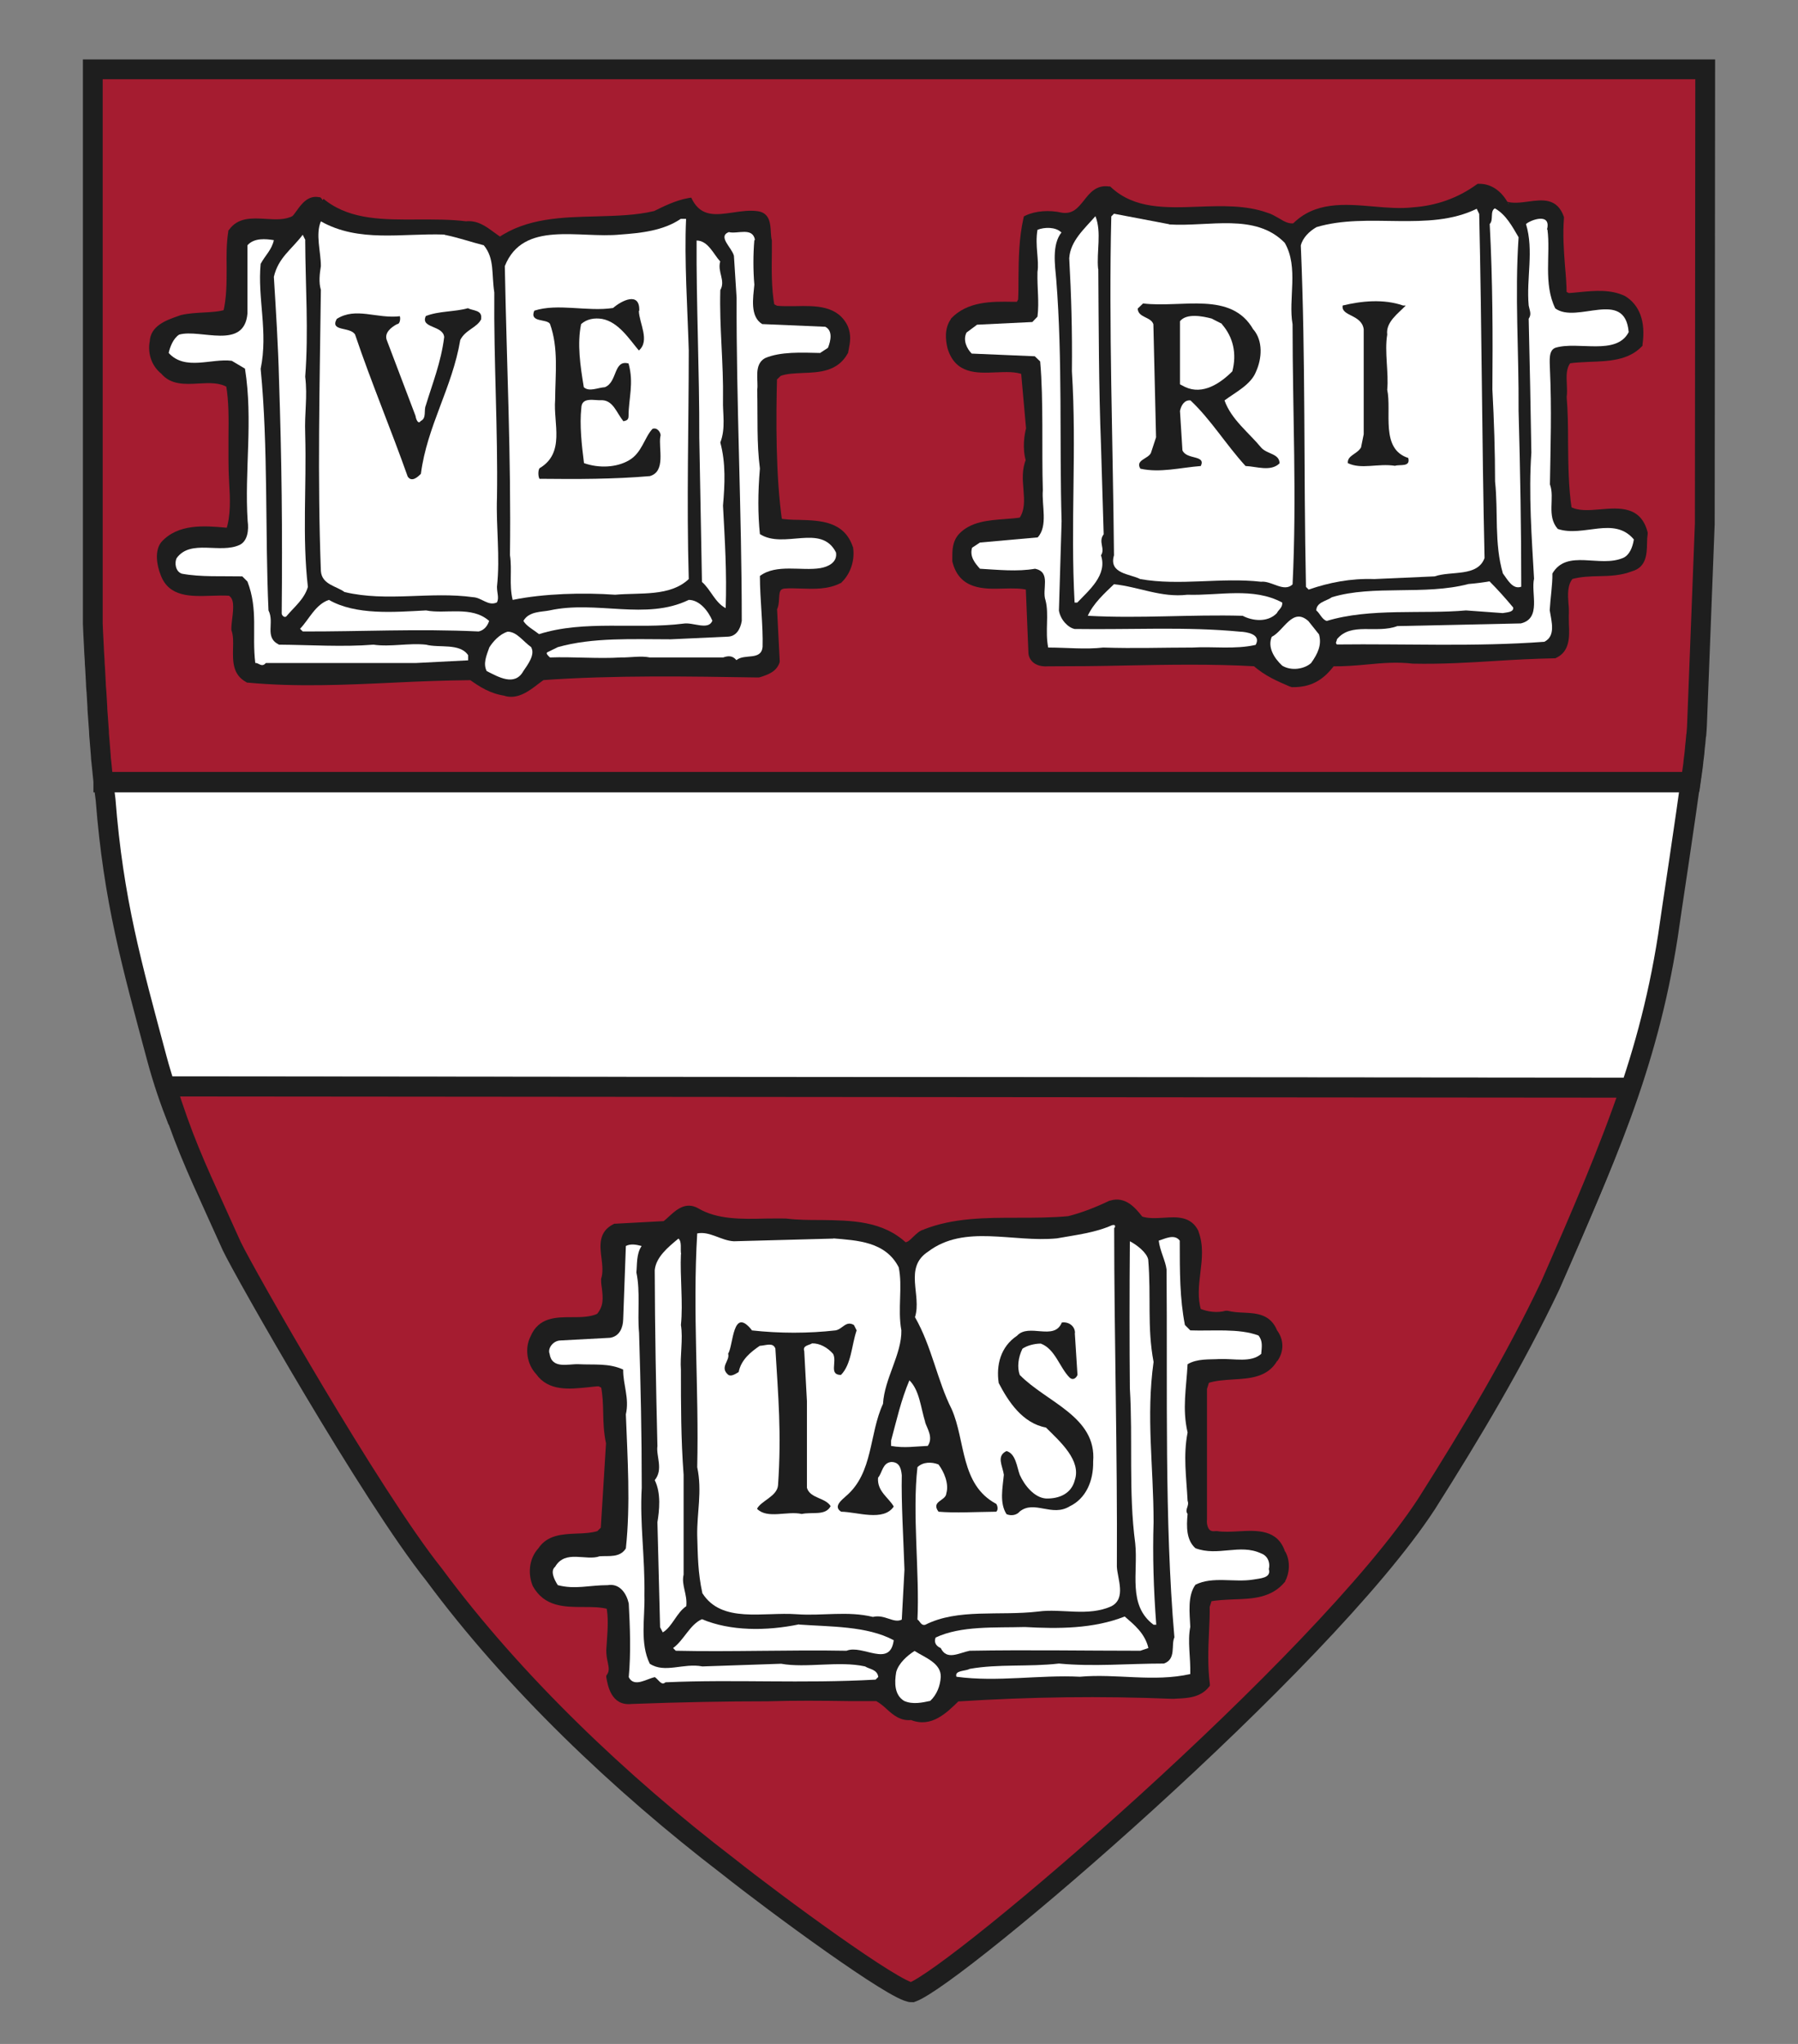 <?xml version="1.0" encoding="UTF-8"?><svg id="Layer_1" xmlns="http://www.w3.org/2000/svg" viewBox="0 0 87.19 99.08"><rect x="0" y="0" width="87.19" height="99.08" fill="#808080" stroke="none"/><defs><style>.cls-1,.cls-2{fill-rule:evenodd;}.cls-1,.cls-2,.cls-3,.cls-4{stroke:#1e1e1e;}.cls-1,.cls-2,.cls-4{stroke-width:.96px;}.cls-1,.cls-5,.cls-3{fill:#fff;}.cls-2,.cls-4{fill:#a51c30;}.cls-6{fill:#1e1e1e;}.cls-3{stroke-width:0px;}</style></defs><path class="cls-1" d="M5.01,37.9c.04,.33,.08,.62,.11,.86,.38,4.89,1.27,8,2.49,12.56,.3,1.11,.64,2.09,1.01,3.02-.19-.54-.38-1.08-.55-1.68l70.97,.06c-1.05,3.11-2.38,6.18-3.89,9.6,2.62-5.96,4.72-10.47,5.73-16.93,.16-1.17,.85-5.58,1.2-8.28-.03,.26-.07,.53-.11,.82H5.01Z"/><path class="cls-4" d="M4.5,3.36V30.23c.01,.3,.03,.66,.05,1.05,.01,.23,.02,.47,.04,.73,0,.12,.01,.24,.02,.36,.01,.25,.03,.49,.04,.75,0,.15,.02,.3,.03,.45,.01,.23,.03,.46,.04,.69,0,.16,.02,.33,.03,.49,.02,.24,.03,.47,.05,.71,0,.15,.02,.3,.03,.44,.02,.26,.04,.51,.06,.75,0,.11,.02,.22,.03,.33,.03,.33,.06,.64,.09,.92H81.99c.04-.27,.07-.54,.11-.8,0-.07,.02-.13,.02-.2,.02-.18,.05-.35,.06-.52,0-.07,.02-.14,.02-.21,.02-.15,.03-.29,.04-.41,0-.05,.01-.11,.02-.15,.01-.16,.03-.31,.03-.41l.38-9.81,.02-22.03H4.5Z"/><path class="cls-2" d="M8.08,52.66c.17,.6,.36,1.14,.55,1.68,.72,2.02,1.56,3.72,2.61,6.07,.59,1.24,6.74,12.08,9.81,15.92,3.83,5.18,9.01,10.12,14.26,14.14,2.29,1.82,8.16,6.13,8.91,6.11,2.17-.78,19.9-15.93,24.96-23.68,2.21-3.49,4.26-6.93,5.99-10.57,1.5-3.42,2.83-6.49,3.89-9.6l-70.97-.06Z"/><path class="cls-5" d="M77.68,25.29c-.63,.05-1.28,.11-1.81-.22l-.07-.04-.07-.04v-.09s-.03-.08-.03-.08c-.16-1.07-.18-2.21-.19-3.33,0-.77-.02-1.49-.07-2.17v-.02s0-.02,0-.02v-.02s0-.02,0-.02c.02-.14,.01-.32,0-.51-.02-.45-.05-1,.33-1.45l.04-.05,.04-.05h.06s.07-.02,.07-.02c.35-.06,.73-.07,1.1-.08,.76-.02,1.54-.06,2.04-.51,.06-.58-.01-1.29-.59-1.65-.56-.25-1.23-.19-1.9-.13-.19,.02-.38,.04-.58,.04h-.05s-.05,0-.05,0l-.04-.02-.04-.02-.26-.13-.1-.05-.1-.05v-.11s0-.11,0-.11c0-.44-.04-.88-.08-1.35-.05-.74-.11-1.51-.05-2.27-.16-.43-.41-.44-1.11-.34-.43,.06-.87,.12-1.31-.03l-.07-.02-.07-.02-.03-.07-.03-.07c-.13-.25-.41-.64-.87-.68-.97,.66-2.05,1.04-3.22,1.13-.65,.08-1.35,.02-2.02-.04-1.34-.11-2.6-.22-3.5,.69l-.04,.04-.04,.04h-.06s-.05,.02-.05,.02c-.45,.09-.84-.13-1.14-.31-.15-.09-.3-.17-.45-.22-.95-.34-2.06-.3-3.14-.26-1.58,.06-3.22,.1-4.49-.98-.23,0-.39,.12-.66,.47-.31,.39-.73,.92-1.61,.79-.43-.1-.88-.06-1.24,.06-.16,.84-.19,1.67-.2,2.55,0,.36,0,.74-.02,1.12v.04s0,.04,0,.04l-.02,.04-.02,.03-.12,.25s-.04,.08-.05,.09v-.17s-.17-.08-.17-.08v.37s-.12,0-.12,0h-.3c-.96-.02-1.95-.02-2.58,.63-.14,.21-.17,.55-.07,.94,.24,.8,.81,.81,1.79,.76,.54-.03,1.09-.05,1.57,.15l.1,.04,.1,.04v.11s.02,.11,.02,.11l.26,2.8v.03s0,.03,0,.03v.03s-.02,.03-.02,.03c-.06,.22-.18,.79,0,1.32l.02,.07,.02,.07-.03,.06-.03,.06c-.16,.36-.13,.77-.09,1.21,.04,.57,.1,1.22-.33,1.79l-.04,.06-.05,.06h-.07s-.07,.02-.07,.02c-.27,.04-.55,.07-.84,.09-.72,.05-1.46,.11-1.87,.55-.18,.2-.17,.51-.17,.77v.07c.22,.87,.87,.91,1.93,.88,.5-.01,.97-.02,1.39,.11l.12,.04,.12,.04v.13s0,.13,0,.13l.12,3.18c0,.06,.02,.08,.04,.1,.06,.05,.2,.08,.36,.07,1.24,0,2.51-.01,3.75-.04,2.08-.04,4.23-.08,6.33,.04h.07s.07,0,.07,0l.05,.04,.05,.04c.49,.44,1.05,.68,1.6,.92,.66,0,1.09-.24,1.55-.86l.05-.08,.06-.08h.09s.1,0,.1,0c.58,0,1.13-.04,1.67-.09,.76-.07,1.48-.13,2.28-.04h0c1.38,.03,2.68-.05,3.96-.13,.9-.05,1.84-.11,2.8-.12,.26-.15,.29-.44,.26-1.09,0-.2-.01-.4,0-.6,0-.09,0-.22-.02-.35-.04-.49-.09-1.16,.36-1.67l.04-.04,.04-.04,.05-.02h.05c.52-.16,1.01-.17,1.48-.18,.5-.02,.97-.03,1.45-.21,.27-.08,.32-.27,.34-.86,0-.12,.01-.26,.03-.39-.2-.71-.63-.76-1.7-.67Z"/><path class="cls-5" d="M26.19,32.42h.05c3.49-.25,7.16-.19,10.41-.13,0,0,.02,0,.02,0,.34-.11,.49-.19,.55-.34-.02-.46-.12-2.45-.12-2.45v-.05s0-.05,0-.05l.03-.05,.02-.05c.03-.06,.04-.21,.04-.33,.01-.3,.04-.91,.75-1,.29-.03,.59-.02,.9,0,.55,.02,1.11,.03,1.58-.19,.27-.28,.41-.71,.37-1.13-.31-.86-1.13-.89-2.09-.91-.35,0-.72-.02-1.05-.08l-.13-.02-.13-.02-.02-.13-.02-.13c-.33-2.26-.3-5.12-.26-7.06v-.07s0-.07,0-.07l.05-.05,.05-.05,.25-.25,.03-.03,.03-.03h.03s.04-.03,.03-.03c.4-.15,.85-.17,1.28-.19,.72-.03,1.35-.06,1.69-.64,0-.04,.01-.07,.01-.07,.06-.29,.1-.5,0-.77-.32-.7-1.15-.68-2.03-.66-.35,0-.68,.01-.99-.02h-.03s-.03,0-.03,0h-.03s-.03-.03-.03-.03l-.26-.13-.08-.04-.08-.04-.02-.09s-.01-.09-.01-.09c-.17-.94-.15-1.86-.14-2.76v-.49h0c-.02-.14-.04-.28-.05-.41-.02-.48-.07-.49-.15-.5-.31-.05-.69,0-1.05,.06-.78,.11-1.73,.23-2.36-.63-.47,.12-.93,.33-1.33,.54h-.02s-.02,.02-.02,.02h-.02s-.02,0-.02,0c-.93,.23-1.95,.25-2.94,.27-1.57,.04-3.2,.08-4.45,.94l-.09,.06-.09,.06-.1-.05-.1-.05c-.16-.09-.31-.2-.46-.31-.34-.24-.63-.46-.97-.41h-.02s-.02,0-.02,0h-.02s-.02,0-.02,0c-.73-.09-1.52-.09-2.27-.08-1.58,0-3.2,0-4.53-.87-.08,.03-.15,.03-.21,.02-.13-.02-.22-.09-.27-.17-.11,.04-.23,.15-.41,.4-.09,.13-.18,.24-.28,.35l-.02,.02-.02,.02h-.02s-.02,.03-.02,.03c-.51,.28-1.08,.25-1.63,.22-.61-.04-1.01-.03-1.25,.26-.06,.5-.06,1.03-.06,1.55,0,.78,0,1.58-.19,2.33l-.02,.1-.03,.1-.1,.03-.1,.03c-.4,.11-.81,.13-1.22,.16-.34,.02-.66,.03-.95,.1-.04,.01-.12,.04-.12,.04-.69,.24-1,.41-1.01,.76h0s0,.03,0,.04h0c-.06,.33,0,.77,.37,1.06h.02s.02,.03,.02,.03h.01s.01,.03,.01,.03c.28,.35,.76,.32,1.37,.29,.58-.03,1.19-.06,1.72,.27l.07,.04,.07,.04v.08s.03,.08,.03,.08c.15,.84,.14,1.74,.13,2.62,0,.37,0,.76,0,1.15,0,.3,0,.64,.03,.99,.05,.81,.1,1.73-.18,2.55-.02,.06-.04,.12-.04,.13l-.03-.16-.15-.08v.37s-.16-.01-.16-.01c0,0-.18-.01-.18-.01-.97-.08-2.08-.16-2.69,.52-.14,.17-.11,.62,.06,1.04,.25,.68,.89,.69,1.92,.65,.31-.01,.64-.02,.95,0h.03s.03,0,.03,0l.03,.02h.03c.67,.34,.57,1.13,.5,1.71-.02,.15-.04,.3-.04,.41,.08,.32,.09,.65,.08,.98-.01,.62,.02,.91,.31,1.09,2.27,.2,4.62,.09,6.9,0,1.24-.06,2.53-.11,3.79-.12h.06s.06,0,.06,0l.05,.04,.05,.03c.46,.33,.89,.61,1.49,.7h.02s.01,0,.03,0h.01c.36,.12,.73-.16,1.12-.46,.11-.09,.23-.18,.35-.26l.04-.03,.04-.03h.04Z"/><path class="cls-5" d="M61.86,75.49v-.02s-.02-.01-.02-.03v-.02c-.23-.67-.77-.68-1.72-.62-.39,.02-.8,.05-1.18-.02h0c-.3,0-.52-.09-.64-.2-.35-.33-.31-.84-.31-.92v-6.45s.02-.03,.02-.03l.13-.38,.03-.08,.03-.08,.08-.03,.08-.03c.45-.17,.94-.19,1.41-.22,.77-.04,1.39-.08,1.71-.64h0s0-.02,.01-.03h0c.2-.28,.2-.57,0-.84v-.02s-.03-.02-.03-.02v-.02s-.02-.03-.02-.03c-.18-.49-.51-.52-1.17-.56-.26-.01-.53-.04-.81-.1-.49,.1-1.04,.06-1.53-.15l-.08-.04-.08-.03-.02-.08-.03-.08c-.22-.74-.14-1.41-.06-2.07,.07-.6,.14-1.17-.05-1.72-.18-.35-.47-.37-1.14-.33-.43,.03-.88,.06-1.32-.11-.02,0-.04-.01-.04-.01l.2-.06,.02-.21-.3,.2-.03-.04-.05-.06c-.39-.48-.62-.68-.95-.58-.71,.34-1.4,.6-2.06,.77h-.01s-.01,0-.02,0h-.01c-.86,.09-1.73,.09-2.56,.09-1.54,0-3,0-4.34,.53h-.01s-.01,.01-.03,.01h-.01c-.06,.02-.17,.12-.26,.22-.2,.2-.46,.47-.87,.43h-.06s-.06-.01-.06-.01l-.05-.04-.05-.04c-1.01-.95-2.36-.96-3.8-.97-.56,0-1.15-.01-1.69-.07-.31,0-.63,0-.97,0-1.16,.02-2.48,.05-3.53-.57-.23-.14-.38-.05-.79,.33-.11,.1-.22,.21-.34,.29l-.05,.03-.04,.03h-.06s-.06,0-.06,0l-2.32,.12c-.3,.18-.31,.45-.24,1.07,.05,.36,.07,.73-.02,1.11,0,.13,.02,.26,.03,.38,.06,.5,.12,1.07-.38,1.66l-.02,.03-.02,.03-.03,.02-.03,.02c-.48,.24-1.01,.24-1.52,.24-.79,0-1.25,.02-1.5,.62-.23,.44-.08,.95,.19,1.23h0s0,.02,.02,.03h0c.42,.59,1.19,.51,2,.42,.21-.02,.41-.04,.61-.05h.05s.05,0,.05,0l.04,.02,.04,.02,.26,.13,.08,.04,.08,.04,.02,.09,.02,.09c.1,.51,.11,.95,.12,1.38,.01,.44,.02,.89,.13,1.42v.02s0,.02,0,.02v.03s0,.02,0,.02l-.25,4.2v.07s0,.07,0,.07l-.05,.05-.05,.05-.25,.26-.03,.03-.03,.03h-.05s-.04,.03-.04,.03c-.39,.12-.8,.14-1.19,.15-.63,.02-1.13,.05-1.41,.46h0s0,.03-.02,.04h-.01c-.35,.38-.34,.91-.2,1.23,.4,.71,1.09,.71,1.96,.72,.46,0,.93,0,1.38,.12l.11,.03,.11,.03,.02,.11,.02,.11c.13,.6,.08,1.23,.04,1.84v.21c-.02,.09-.03,.14-.04,.2h.01c0,.16,.03,.31,.06,.46,.05,.25,.1,.55-.04,.85,.13,.71,.35,.77,.62,.74,2.42-.09,4.65-.14,6.62-.13,1.3-.04,2.63-.02,3.92-.01h1.44s.05,.01,.04,.01h.05l.04,.02,.04,.02c.24,.13,.43,.3,.61,.46,.32,.28,.51,.44,.82,.4h.05s.05-.02,.05-.02l.05,.02,.05,.02c.67,.28,1.22-.28,1.76-.81l.05-.05,.05-.05h.07s.07,0,.07,0c3.67-.23,7-.27,10.46-.13,.08,0,.16,0,.23-.01,.41-.02,.79-.05,1.06-.29-.08-.81-.06-1.64-.02-2.43,.02-.43,.03-.83,.03-1.23v-.09s.02-.03,.02-.03l.13-.38,.03-.1,.03-.1,.1-.02,.11-.02c.43-.09,.86-.1,1.28-.12,.83-.03,1.55-.06,2.05-.62,.12-.22,.16-.6,0-.88Z"/><path class="cls-6" d="M73.16,9.9c-.33-.64-.85-1-1.44-.99h-.06l-.05,.03c-.91,.66-1.95,1.03-3.09,1.11-.6,.07-1.24,.02-1.91-.04-1.41-.12-2.86-.25-3.94,.86l.09-.05c-.25,.05-.5-.09-.76-.25-.18-.1-.36-.21-.55-.26-1.03-.37-2.2-.33-3.33-.29-1.6,.06-3.11,.11-4.24-.94l-.04-.04h-.06c-.62-.09-.94,.32-1.22,.68-.29,.36-.54,.67-1.07,.59-.6-.14-1.28-.09-1.76,.14l-.08,.04-.02,.09c-.22,.98-.23,1.94-.24,2.87,0,.36,0,.74-.02,1.11l.02-.08-.13,.25,.17-.1h-.3c-1.04-.02-2.22-.03-3.02,.82h0s0,.02,0,.02c-.32,.45-.26,1.02-.16,1.42,.38,1.25,1.42,1.2,2.34,1.16,.5-.02,.97-.04,1.33,.11l-.11-.15,.25,2.8v-.06c-.07,.27-.21,.96,0,1.63v-.13c-.21,.49-.17,.99-.13,1.48,.04,.52,.08,1.01-.22,1.42l.11-.07c-.24,.04-.51,.06-.79,.08-.79,.06-1.67,.12-2.24,.74-.32,.37-.31,.82-.31,1.14,0,.05,0,.09,0,.13v.04c.33,1.38,1.53,1.35,2.49,1.32,.45-.01,.87-.02,1.2,.08l-.13-.17,.13,3.18c0,.2,.09,.36,.22,.48,.25,.22,.6,.21,.74,.2,1.24,0,2.51-.01,3.75-.04,2.07-.04,4.21-.08,6.29,.04l-.11-.05c.57,.52,1.23,.79,1.81,1.04h.03s.03,.02,.03,.02h.04c.87,.01,1.49-.31,2.06-1.09l-.15,.08c.61,.01,1.18-.04,1.72-.09,.74-.07,1.44-.13,2.21-.04h0s0,0,0,0c1.39,.03,2.72-.05,3.99-.13,.94-.06,1.9-.11,2.89-.13h.04l.03-.02c.67-.31,.65-1.02,.62-1.64,0-.19-.01-.38,0-.56,0-.12,0-.26-.02-.41-.03-.44-.07-.93,.23-1.26l-.09,.06c.45-.13,.91-.14,1.35-.15,.52-.01,1.06-.03,1.6-.24,.69-.2,.71-.84,.72-1.36,0-.16,.01-.31,.03-.44v-.04s0-.04,0-.04c-.32-1.28-1.37-1.2-2.29-1.12-.57,.05-1.1,.09-1.48-.14l.09,.13c-.16-1.03-.17-2.16-.18-3.24,0-.78-.01-1.52-.07-2.22v.04c.03-.2,.02-.42,.01-.63-.02-.4-.04-.79,.2-1.07l-.11,.06c.31-.05,.66-.06,1.03-.08,.87-.03,1.86-.06,2.51-.74l.04-.04v-.06c.16-1.11-.14-1.92-.85-2.35h0s0,0,0,0c-.69-.33-1.46-.26-2.2-.19-.19,.02-.38,.04-.57,.05l.09,.02-.25-.13,.1,.16c0-.45-.04-.93-.08-1.38-.06-.76-.11-1.54-.05-2.29v-.04s0-.03,0-.03c-.32-.94-1.06-.84-1.72-.75-.37,.05-.75,.1-1.07,0l.11,.09Z"/><path class="cls-6" d="M15.55,9.74s-.03,.03-.03,.03c0,0,.04-.02,.08-.01,.05,0,.07,.04,.08,.05,0,0-.02-.03-.02-.05-.02-.06-.05-.13-.11-.18l-.03-.02h-.04c-.54-.11-.86,.33-1.09,.65-.08,.11-.15,.21-.22,.28l.04-.03c-.37,.21-.86,.18-1.32,.15-.67-.04-1.36-.08-1.79,.54l-.03,.03v.04c-.09,.57-.09,1.16-.08,1.74,0,.74,0,1.51-.17,2.18l.12-.13c-.33,.1-.7,.12-1.09,.14-.35,.02-.72,.04-1.06,.12h0s-.01,0-.01,0l-.14,.05c-.57,.2-1.36,.47-1.38,1.26v-.03c-.09,.48,.02,1.14,.58,1.58l-.03-.03c.46,.56,1.15,.53,1.82,.49,.53-.03,1.02-.05,1.41,.19l-.08-.12c.14,.79,.13,1.63,.12,2.51,0,.38,0,.77,0,1.16,0,.32,.01,.66,.03,1.03,.05,.8,.09,1.63-.15,2.34l.19-.12h-.18c-1.05-.1-2.35-.2-3.15,.7-.33,.41-.22,1.12-.03,1.59,.4,1.09,1.49,1.04,2.46,1.01,.3-.01,.61-.02,.89,0l-.07-.02c.29,.14,.26,.58,.19,1.13-.02,.18-.04,.34-.04,.49v.06c.1,.27,.09,.59,.08,.9-.01,.6-.03,1.27,.65,1.63l.03,.02h.04c2.33,.22,4.74,.11,7.07,0,1.24-.06,2.52-.11,3.77-.12l-.11-.04c.52,.37,1.01,.69,1.74,.8h-.03c.63,.19,1.18-.22,1.62-.56,.11-.08,.22-.17,.32-.23l-.09,.03c3.49-.25,7.18-.18,10.43-.13h.03s.03,0,.03,0l.08-.02c.33-.11,.79-.25,.93-.73v-.03s0-.03,0-.03l-.13-2.55-.02,.1c.1-.18,.11-.39,.12-.57,.02-.36,.05-.45,.26-.48,.25-.02,.53-.01,.82,0,.61,.02,1.3,.05,1.91-.27h.02s.02-.03,.02-.03c.43-.41,.65-1.06,.56-1.68v-.02s-.01-.01-.01-.01c-.42-1.26-1.58-1.29-2.61-1.32-.35,0-.68-.02-.97-.07l.15,.15c-.32-2.22-.3-5.04-.25-6.97l-.05,.13,.26-.25-.06,.04c.31-.12,.69-.13,1.1-.15,.79-.03,1.69-.06,2.18-.95l.02-.03v-.03s.02-.1,.03-.15c.06-.32,.13-.65-.04-1.09-.48-1.04-1.58-1.01-2.55-.99-.33,0-.64,.01-.91-.02l.06,.02-.26-.13,.1,.13c-.16-.88-.14-1.79-.13-2.66v-.49s0-.02,0-.02v-.02c-.03-.1-.04-.24-.05-.39-.02-.39-.04-.93-.62-1.02-.4-.06-.81,0-1.21,.06-.82,.12-1.53,.22-1.97-.6l-.06-.12-.13,.02c-.63,.11-1.2,.4-1.71,.65l.04-.02c-.88,.21-1.82,.23-2.82,.26-1.65,.04-3.36,.08-4.75,1.04h.19c-.13-.08-.26-.18-.4-.28-.38-.28-.8-.59-1.37-.52h.05c-.77-.1-1.57-.09-2.35-.09-1.65,.01-3.22,.02-4.44-.89l-.14-.11-.11,.14Z"/><path class="cls-6" d="M55.44,59.02l-.06-.06c-.32-.4-.8-.99-1.55-.76h-.01s-.01,0-.01,0c-.69,.33-1.36,.59-2,.75h.03c-.83,.08-1.68,.08-2.5,.08-1.53,0-3.11,0-4.55,.57h.03c-.22,.04-.38,.21-.53,.35-.18,.18-.29,.28-.43,.27l.11,.05c-1.16-1.1-2.69-1.11-4.16-1.13-.55,0-1.13,0-1.68-.07-.34-.01-.67,0-1.02,0-1.14,.03-2.32,.05-3.24-.49-.62-.36-1.09,.08-1.43,.39-.1,.1-.2,.18-.29,.25l.1-.03-2.42,.13h-.04s-.04,.02-.04,.02c-.74,.37-.66,1.05-.58,1.66,.04,.34,.08,.7-.02,.99v.03s0,.04,0,.04c0,.15,.02,.28,.04,.41,.05,.47,.09,.84-.25,1.24l.06-.04c-.36,.18-.83,.18-1.27,.18-.76,0-1.61,0-2,.93-.3,.58-.18,1.37,.29,1.85l-.02-.02c.6,.84,1.61,.73,2.5,.64,.21-.02,.4-.05,.58-.05l-.09-.02,.25,.13-.1-.13c.09,.46,.1,.86,.11,1.29,.01,.46,.02,.94,.14,1.51v-.05s-.26,4.2-.26,4.2l.05-.12-.25,.25,.08-.05c-.33,.1-.7,.12-1.05,.13-.69,.03-1.41,.06-1.85,.71l.02-.02c-.52,.55-.52,1.33-.29,1.86,.56,1,1.52,1.01,2.45,1.01,.42,0,.86,0,1.24,.11l-.13-.14c.11,.52,.07,1.09,.03,1.68l-.03,.44c0,.22,.03,.41,.07,.58,.06,.28,.08,.44-.03,.6l-.04,.06v.07c.07,.39,.23,1.41,1.23,1.3,2.4-.09,4.62-.13,6.6-.13,1.29-.04,2.62-.03,3.9-.01h1.45s-.09,0-.09,0c.18,.1,.34,.23,.5,.38,.32,.29,.69,.62,1.27,.53h-.1c1,.41,1.75-.34,2.36-.94l-.11,.05c3.66-.23,6.98-.27,10.42-.13h0s.01,0,.01,0c.07,0,.15,0,.23-.01,.51-.02,1.14-.05,1.55-.56l.05-.06v-.08c-.11-.84-.08-1.71-.04-2.55,.02-.43,.04-.85,.03-1.25v.06s.12-.38,.12-.38l-.14,.12c.38-.08,.79-.09,1.19-.11,.9-.03,1.83-.06,2.48-.85h.01s0-.03,0-.03c.2-.35,.28-.96,0-1.45v.03c-.35-1.1-1.36-1.05-2.25-1-.36,.02-.74,.04-1.06-.01h-.03s-.03,0-.03,0c-.13,.02-.23,0-.29-.06-.11-.11-.15-.33-.13-.5v-6.33s.12-.38,.12-.38l-.11,.11c.38-.14,.83-.16,1.25-.19,.83-.05,1.68-.1,2.15-.91v.02c.33-.46,.33-1.03-.01-1.49l.02,.05c-.32-.84-1-.88-1.65-.91-.26-.01-.52-.03-.77-.09h-.05s-.05,0-.05,0c-.38,.11-.87,.06-1.28-.12l.1,.11c-.19-.62-.11-1.24-.04-1.84,.08-.65,.16-1.31-.09-1.99h0s0-.02,0-.02c-.36-.74-1.06-.69-1.68-.65-.37,.02-.76,.05-1.09-.07l.08,.06Z"/><path class="cls-3" d="M71.73,10.37c.13,5.62,.13,10.92,.26,16.68-.34,.93-1.61,.61-2.42,.89l-2.93,.13c-1.14-.04-2.2,.17-3.18,.51l-.13-.13c-.12-5.78-.01-10.92-.25-16.55,.09-.37,.41-.69,.76-.89,2.51-.75,5.43,.26,7.77-.89l.12,.25h0Z"/><path class="cls-3" d="M73.64,11.51c-.19,2.83,.02,5.48,0,8.4,.08,2.86,.13,5.78,.13,8.53-.42,.16-.68-.37-.89-.64-.43-1.48-.22-2.97-.38-4.46,0-1.43-.05-2.97-.13-4.46,.02-2.6,.02-5.2-.13-8.02,.2-.2,0-.62,.25-.76,.54,.3,.85,.89,1.15,1.4h0Z"/><path class="cls-3" d="M56.7,10.88c1.94,.12,4.17-.57,5.6,.89,.69,1.19,.16,2.73,.38,3.95,0,4.36,.21,8.33,0,12.61-.43,.4-1.02-.19-1.53-.13-1.93-.22-3.94,.21-5.86-.13-.47-.25-1.54-.25-1.27-1.15-.05-5.52-.26-11.15-.13-16.43l.13-.13,2.68,.51h0Z"/><path class="cls-3" d="M53.26,13.04c.02,2.84,.02,5.7,.13,8.53l.13,4.33c-.28,.37,.09,.69-.13,1.02,.32,.95-.58,1.69-1.15,2.29h-.13c-.21-3.84,.11-7.39-.13-11.21,.02-1.97-.03-3.67-.13-5.48,.05-.84,.74-1.43,1.27-2.04,.31,.77,.05,1.72,.13,2.55h0Z"/><path class="cls-3" d="M33.27,10.62c-.09,1.97,.07,4.36,.13,6.37,0,3.61-.11,7.33,0,11.08-.91,.86-2.34,.65-3.57,.76-1.54-.11-3.45-.06-4.97,.25-.18-.74-.02-1.43-.13-2.17,.06-4.78-.16-9.24-.25-14.01,.89-2.24,3.6-1.33,5.6-1.53,.97-.07,2.08-.18,2.93-.76h.25Z"/><path class="cls-3" d="M75.04,11.13c.16,1.19-.21,2.62,.38,3.82,1.05,.77,3.38-.98,3.56,1.15-.6,1.16-2.46,.42-3.56,.76-.33,.13-.27,.61-.26,1.02,.09,1.98,.03,3.73,0,5.6,.25,.67-.18,1.52,.38,2.16,1.24,.42,2.73-.64,3.69,.51-.06,.39-.22,.76-.51,.89-1.14,.5-2.73-.45-3.44,.76,.01,.54-.1,1.22-.13,1.78,.09,.56,.3,1.25-.26,1.53-3.37,.25-6.71,.09-10.06,.13-.1-.09,0-.14,0-.25,.69-.85,1.91-.26,2.93-.64l5.99-.13c1.01-.24,.48-1.46,.64-2.17-.11-1.95-.27-4.12-.13-6.11-.03-2.04-.08-4.33-.13-6.49,.15-.22,.05-.38,0-.64-.12-1.33,.26-2.66-.13-3.95,.22-.2,1.23-.57,1.02,.26h0Z"/><path class="cls-3" d="M21.55,11.38c.69,.14,1.28,.35,1.91,.51,.53,.64,.37,1.38,.51,2.29-.03,3.34,.18,6.68,.13,9.93-.05,1.47,.16,2.85,0,4.33,0,.32,.11,.53,0,.76-.42,.2-.74-.23-1.15-.25-2.09-.29-4.16,.24-6.24-.25-.41-.3-1.1-.36-1.15-1.02-.17-4.54-.06-8.84,0-13.63-.11-.36-.06-.78,0-1.15,0-.7-.27-1.54,0-2.17,1.85,1.04,3.92,.57,5.99,.64h0Z"/><path class="cls-3" d="M51.48,11.26c-.48,.59-.32,1.6-.26,2.29,.31,3.87,.15,7.95,.26,11.72l-.13,4.33c.08,.45,.44,.82,.76,.89,2.76,.04,5.41-.12,8.02,.13,.31,.01,1.05,.12,.76,.64-.99,.23-2.1,.07-3.06,.13-1.48,0-2.81,.05-4.33,0-.87,.1-1.77,0-2.67,0-.16-.8,.05-1.6-.13-2.29-.19-.53,.29-1.37-.51-1.53-.85,.15-1.8,.05-2.67,0-.24-.27-.51-.59-.38-1.02l.38-.25,2.8-.25c.51-.55,.19-1.55,.25-2.29-.06-1.92,.04-4.36-.13-6.24l-.26-.25-3.06-.13c-.23-.23-.44-.65-.25-1.02l.51-.38,2.68-.13,.25-.26c.09-.73-.02-1.36,0-2.17,.09-.58-.13-1.27,0-2.04,.35-.14,.88-.14,1.15,.12h0Z"/><path class="cls-3" d="M36.58,11.64c-.06,.68-.06,1.48,0,2.16-.06,.64-.22,1.54,.38,1.91l3.06,.13c.37,.19,.27,.67,.13,1.02l-.38,.25c-.91-.02-1.92-.07-2.67,.25-.57,.31-.31,1.11-.38,1.53,.03,1.38-.03,2.6,.13,3.82-.1,1.17-.1,2.23,0,3.18,1.17,.75,2.97-.53,3.69,.89,.08,.49-.4,.7-.76,.76-.91,.15-2.13-.22-2.93,.38,0,1.1,.16,2.42,.13,3.44-.07,.68-.87,.31-1.27,.64-.18-.22-.39-.22-.64-.13h-3.56c-.43-.09-.96,.01-1.4,0-1.1,.07-2.32-.04-3.44,0-.1-.09-.21-.2-.13-.25l.51-.25c1.69-.48,3.65-.38,5.48-.38l2.8-.13c.36-.03,.57-.34,.64-.76,0-5.26-.27-10.67-.25-15.66l-.13-2.04c-.1-.4-.8-.93-.25-1.15,.42,.11,1.16-.26,1.27,.38h0Z"/><path class="cls-3" d="M14.8,11.64c.01,2.27,.17,4.4,0,6.62,.12,1.01-.04,1.7,0,2.8,.07,2.56-.15,4.95,.13,7.39-.17,.59-.65,.96-1.02,1.4-.1,.14-.26-.02-.25-.13,.04-4.08,0-7.42-.13-11.33-.04-1.61-.15-3.36-.25-4.97,.22-.94,.85-1.31,1.4-2.04l.13,.26h0Z"/><path class="cls-3" d="M34.93,12.66c-.16,.51,.27,.94,0,1.4-.05,1.82,.16,3.52,.13,5.35-.02,.61,.14,1.35-.13,2.04,.27,1.01,.22,2.02,.13,3.06,.09,1.67,.19,3.26,.13,4.97-.52-.27-.73-.91-1.15-1.27l-.13-7c.01-3.19-.15-6.59-.13-9.55,.56,0,.83,.68,1.15,1.02h0Z"/><path class="cls-3" d="M13.28,11.64c-.1,.47-.42,.74-.64,1.15-.16,1.66,.37,3.3,0,5.09,.37,3.78,.21,7.92,.38,11.71,.31,.61-.22,1.3,.51,1.66,1.5,.01,3.09,.12,4.58,0,.84,.12,1.69-.09,2.55,0,.63,.17,1.64-.09,2.04,.51v.25l-2.55,.13h-7.26c-.2,.24-.36-.03-.51,0-.17-1.41,.15-2.57-.38-3.95l-.25-.25c-.96-.02-2.02,.04-2.93-.13-.31-.1-.37-.53-.25-.76,.68-.93,2.11-.19,3.06-.64,.38-.19,.44-.72,.38-1.15-.16-2.44,.27-4.88-.13-7.39l-.64-.38c-.98-.13-2.26,.5-3.06-.38,.06-.28,.22-.71,.51-.89,1.03-.29,3.15,.77,3.31-1.02v-3.31c.32-.37,.9-.31,1.27-.25h0Z"/><path class="cls-6" d="M30.98,15.08c.02,.59,.55,1.44,0,1.91-.45-.53-.98-1.38-1.78-1.53-.37-.06-.74,0-1.02,.25-.2,.96-.04,2.02,.13,3.06,.26,.24,.68,.02,1.02,0,.62-.24,.41-1.35,1.15-1.15,.27,.96,0,1.7,0,2.55,0,.22-.15,.22-.25,.25-.33-.41-.49-.99-1.02-1.02-.37,.03-1.01-.19-1.02,.38-.09,.81,.02,1.82,.13,2.67,.74,.26,1.58,.21,2.17-.13,.64-.36,.75-1.1,1.15-1.53,.24-.1,.45,.22,.38,.38-.09,.58,.28,1.69-.51,1.91-1.76,.15-3.51,.15-5.35,.13-.07-.13-.07-.4,0-.51,1.26-.74,.67-2.17,.76-3.31,.01-1.3,.17-2.52-.25-3.69-.16-.26-1.01-.05-.76-.64,1.14-.37,2.57,.06,3.82-.13,.4-.35,1.3-.82,1.27,.13h0Z"/><path class="cls-6" d="M68.16,14.82c-.34,.36-.97,.79-.89,1.4-.14,.82,.08,1.88,0,2.67,.23,1.07-.35,2.87,1.02,3.31,.12,.46-.41,.3-.64,.38-.84-.13-1.63,.19-2.29-.13-.03-.38,.45-.43,.64-.76l.13-.64v-5.09c-.1-.73-1.11-.62-1.02-1.15,.91-.22,1.98-.33,2.93,0h.12Z"/><path class="cls-6" d="M60.78,15.97c.47,.55,.42,1.4,.13,2.04-.24,.63-.99,1-1.53,1.4,.33,.93,1.18,1.56,1.78,2.29,.3,.33,.88,.28,.89,.76-.43,.42-1.12,.15-1.65,.13-.95-1.04-1.69-2.26-2.67-3.18-.3-.03-.45,.24-.51,.51l.12,1.91c.2,.47,1.15,.21,.89,.76-1.01,.08-1.97,.34-2.93,.13-.26-.42,.37-.47,.51-.76l.25-.76-.13-5.48c-.11-.37-.74-.31-.76-.76l.26-.25c1.89,.23,4.28-.62,5.35,1.27h0Z"/><path class="cls-6" d="M23.34,15.46c-.19,.42-.77,.52-1.02,1.02-.39,2.32-1.61,4.17-1.91,6.49-.12,.12-.44,.44-.64,.13-.81-2.29-1.77-4.57-2.55-6.88-.23-.4-1.24-.13-.89-.76,.93-.59,1.93,0,3.06-.13,.04,.12,0,.39-.13,.38-.31,.16-.62,.43-.51,.76l1.4,3.69c.02,.16,.13,.43,.25,.25,.3-.14,.14-.52,.25-.76,.31-1.03,.74-2.09,.89-3.31-.05-.58-1.17-.42-.89-1.02,.63-.25,1.42-.2,2.04-.38,.24,.13,.71,.08,.64,.51h0Z"/><path class="cls-5" d="M59.25,15.71c.56,.64,.73,1.44,.51,2.29-.58,.58-1.43,1.16-2.29,.76l-.25-.13v-3.06c.32-.4,1.11-.24,1.53-.13l.51,.26h0Z"/><path class="cls-3" d="M73.38,29.47c.01,.21-.3,.21-.51,.25l-1.78-.13c-2.1,.19-4.65-.13-6.75,.51-.23-.06-.34-.38-.51-.51,.01-.4,.49-.45,.76-.64,2.01-.61,4.5-.08,6.62-.64,.37-.03,.75-.08,1.02-.13,.42,.42,.79,.84,1.15,1.27h0Z"/><path class="cls-3" d="M57.59,28.83c1.53,.05,3.18-.38,4.59,.38,.02,.25-.19,.35-.26,.51-.46,.48-1.21,.37-1.66,.13-2.52-.07-4.96,.14-7.51,0,.27-.6,.8-1.08,1.27-1.53,1.22,.13,2.29,.66,3.56,.51h0Z"/><path class="cls-3" d="M34.54,30.1c-.2,.47-.94,.05-1.4,.13-2.3,.29-4.79-.19-7,.51-.28-.22-.6-.38-.76-.64,.27-.48,.9-.43,1.27-.51,2.28-.5,4.67,.5,6.75-.51,.52,0,.95,.54,1.15,1.02h0Z"/><path class="cls-3" d="M20.66,29.59c.95,.19,2.22-.24,3.06,.51-.1,.31-.31,.47-.51,.51-2.98-.14-5.69,.01-8.53,0l-.13-.13c.43-.44,.74-1.18,1.4-1.4,1.31,.75,3.16,.59,4.71,.51h0Z"/><path class="cls-3" d="M63.96,30.74c.15,.52-.06,.95-.38,1.4-.32,.29-.95,.4-1.4,.13-.4-.37-.72-.9-.51-1.4,.59-.29,1.01-1.46,1.78-.76l.51,.64h0Z"/><path class="cls-3" d="M25.76,31.38c.2,.36-.17,.84-.38,1.15-.42,.76-1.22,.28-1.78,0-.18-.36-.02-.73,.13-1.15,.17-.27,.49-.64,.89-.76,.45,.01,.71,.44,1.15,.76h0Z"/><path class="cls-3" d="M54.03,59.52c0,5.28,.16,10.9,.13,16.43,.03,.58,.46,1.53-.26,1.91-1.14,.52-2.42,.1-3.56,.26-1.88,.22-3.89-.16-5.47,.64-.22,.06-.27-.21-.38-.25,.11-2.24-.26-5.15,0-7.39,.27-.26,.69-.26,1.02-.13,.26,.34,.52,.93,.38,1.4-.02,.37-.76,.37-.38,.89,.79,.07,1.85,.01,2.8,0,.11-.09,.06-.3,0-.38-1.75-.93-1.48-3.05-2.16-4.59-.7-1.38-.96-3.03-1.78-4.46,.34-1.07-.56-2.4,.64-3.18,1.77-1.34,4.11-.43,6.24-.64,.95-.17,1.85-.27,2.68-.64,.03,0,.19-.06,.13,.12h0Z"/><path class="cls-3" d="M40.4,60.03c1.16,.1,2.54,.15,3.18,1.4,.2,.93-.06,2.04,.13,3.06,.02,1.16-.82,2.33-.89,3.56-.68,1.47-.47,3.33-1.78,4.46-.22,.2-.65,.52-.25,.77,.78,.01,2.05,.49,2.55-.25-.23-.42-.82-.74-.76-1.4,.21-.24,.21-.72,.64-.76,.43,0,.48,.37,.51,.64-.03,1.32,.08,3.07,.13,4.58l-.13,2.42c-.4,.2-.82-.27-1.4-.13-1.23-.3-2.45-.04-3.69-.13-1.62-.12-3.64,.46-4.58-1.02-.22-1.01-.22-1.81-.25-2.8-.02-1.08,.25-2.14,0-3.31,.09-3.76-.23-7.53,0-11.33,.62-.12,1.15,.35,1.78,.38l4.84-.13h0Z"/><path class="cls-3" d="M57.21,60.16c0,1.51,0,2.79,.25,4.07l.26,.26c1.08,.04,2.36-.11,3.31,.25,.21,.27,.16,.53,.13,.89-.5,.44-1.29,.22-2.04,.25-.48,.03-1.06-.03-1.53,.25-.06,1.15-.27,2.16,0,3.31-.22,1.13-.06,2.14,0,3.31,.1,.26-.16,.42,0,.64-.06,.63-.06,1.27,.38,1.66,1.09,.41,2.16-.23,3.18,.25,.3,.1,.46,.42,.38,.76,.13,.45-.45,.45-.76,.51-.91,.15-1.97-.17-2.8,.25-.39,.54-.28,1.38-.25,2.04-.14,.72,.02,1.47,0,2.29-1.78,.4-3.59-.03-5.35,.13-1.95-.1-4.02,.27-5.99,0-.1-.32,.43-.26,.64-.38,1.38-.25,2.87-.09,4.33-.26,1.67,.16,3.36,0,5.09,0,.61-.21,.34-.9,.51-1.27-.49-5.67-.33-11.99-.38-17.83-.05-.42-.32-.9-.38-1.4,.28-.08,.76-.35,1.02,0h0Z"/><path class="cls-3" d="M33.02,60.79c-.05,1.09,.11,2.36,0,3.44,.11,.67-.05,1.52,0,2.17,0,1.75,0,3.33,.13,5.09v4.84c-.12,.51,.19,.94,.13,1.53-.47,.31-.68,1-1.14,1.27l-.13-.25-.13-5.09c.09-.55,.19-1.4-.13-2.04,.43-.53,.06-1.16,.13-1.65-.07-2.9-.12-5.61-.13-8.53,.06-.63,.64-1.11,1.15-1.53,.18,.15,.08,.52,.13,.76h0Z"/><path class="cls-5" d="M55.68,61.05c.15,1.84-.06,3.27,.26,4.97-.37,2.66,0,5.05,0,7.77-.05,1.63,0,3.22,.13,4.97h-.13c-1.27-.95-.74-2.54-.89-3.95-.33-2.47-.11-5.07-.26-7.51-.02-1.96-.02-4.77,0-7.13,.35,.18,.83,.56,.89,.89h0Z"/><path class="cls-3" d="M31.11,60.41c-.26,.36-.21,.94-.25,1.27,.2,.94,.04,2,.13,2.93,.08,2.63,.13,4.85,.13,7.51-.1,1.74,.16,3.33,.13,5.22,.03,1.09-.23,2.31,.26,3.31,.73,.48,1.64-.05,2.55,.13l3.82-.13c1.21,.22,2.81-.15,4.07,.13,.22,.14,.59,.14,.64,.51l-.13,.13c-3.58,.2-6.82-.02-10.19,.13-.19,.17-.3-.09-.51-.25-.37,.06-1.01,.53-1.27,0,.11-1.16,.06-2.49,0-3.57-.1-.46-.42-.99-1.02-.89-.89,0-1.58,.22-2.42,0-.17-.26-.38-.69-.13-.89,.49-.85,1.5-.27,2.16-.51,.45-.03,.98,.08,1.27-.38,.23-2.14,.08-4.37,0-6.5,.18-.79-.14-1.43-.13-2.17-.7-.32-1.39-.22-2.17-.26-.5-.02-1.29,.25-1.4-.51-.1-.25,.16-.62,.51-.64l2.42-.13c.47-.07,.63-.5,.64-.89l.13-3.56c.23-.12,.5-.07,.76,0h0Z"/><path class="cls-6" d="M52.12,64.61l.13,2.04c-.07,.17-.23,.27-.38,.13-.49-.49-.7-1.39-1.4-1.65-.31,0-.68,.1-.89,.25-.21,.43-.26,.91-.13,1.27,1.3,1.33,3.74,2.02,3.56,4.2,.02,.95-.36,1.8-1.14,2.17-.86,.53-1.71-.32-2.42,.25-.14,.17-.4,.23-.64,.13-.35-.54-.19-1.28-.13-1.91-.06-.43-.38-.91,.13-1.15,.45,.13,.5,.77,.64,1.15,.23,.52,.71,1.11,1.27,1.15,.66,.02,1.24-.25,1.4-.89,.32-.95-.69-1.85-1.4-2.55-1.14-.21-1.83-1.27-2.29-2.16-.13-.86,.09-1.76,.89-2.29,.57-.63,1.8,.27,2.17-.64,.32-.05,.64,.16,.64,.51h0Z"/><path class="cls-6" d="M36.45,64.49c1.34,.15,2.77,.15,4.07,0,.34-.06,.5-.49,.89-.26l.13,.26c-.25,.74-.25,1.64-.76,2.16-.6,0-.18-.63-.38-1.02-.27-.31-.65-.52-1.02-.51-.16,.1-.47,.1-.38,.38l.13,2.42v4.2c.15,.52,.89,.47,1.15,.89-.25,.48-.89,.27-1.4,.38-.71-.16-1.66,.26-2.17-.25,.19-.39,.98-.6,1.02-1.15,.17-2.53,.01-4.28-.13-6.62-.12-.31-.44-.15-.76-.13-.42,.29-.9,.66-1.02,1.27-.14,.08-.36,.24-.51,.13-.43-.37,.1-.68,0-1.02,.26-.41,.21-2.32,1.15-1.14h0Z"/><path class="cls-5" d="M44.86,68.94c.1,.31,.41,.74,.13,1.15-.56,.02-1.15,.12-1.78,0v-.25c.27-1,.48-1.96,.89-2.93,.49,.49,.54,1.29,.77,2.04h0Z"/><path class="cls-3" d="M55.68,79.89l-.38,.13c-2.7,0-5.41-.05-8.28,0-.53,.11-1.11,.48-1.4-.13-.19-.08-.35-.24-.25-.51,1.23-.58,2.88-.47,4.33-.51,1.62,.09,3.32,.09,4.84-.51,.45,.39,.98,.81,1.15,1.53h0Z"/><path class="cls-3" d="M38.75,78.75c1.49,.11,3.29,.06,4.59,.76-.18,1.36-1.51,.19-2.29,.51-2.77-.05-5.63,.06-8.28,0l-.13-.13c.54-.4,.81-1.14,1.4-1.4,1.37,.58,3.12,.58,4.71,.25h0Z"/><path class="cls-3" d="M45.62,81.3c-.03,.43-.19,.85-.51,1.15-.37,.08-.85,.19-1.27,0-.47-.29-.47-.88-.38-1.4,.12-.43,.54-.8,.89-1.02,.5,.32,1.3,.59,1.27,1.27h0Z"/></svg>